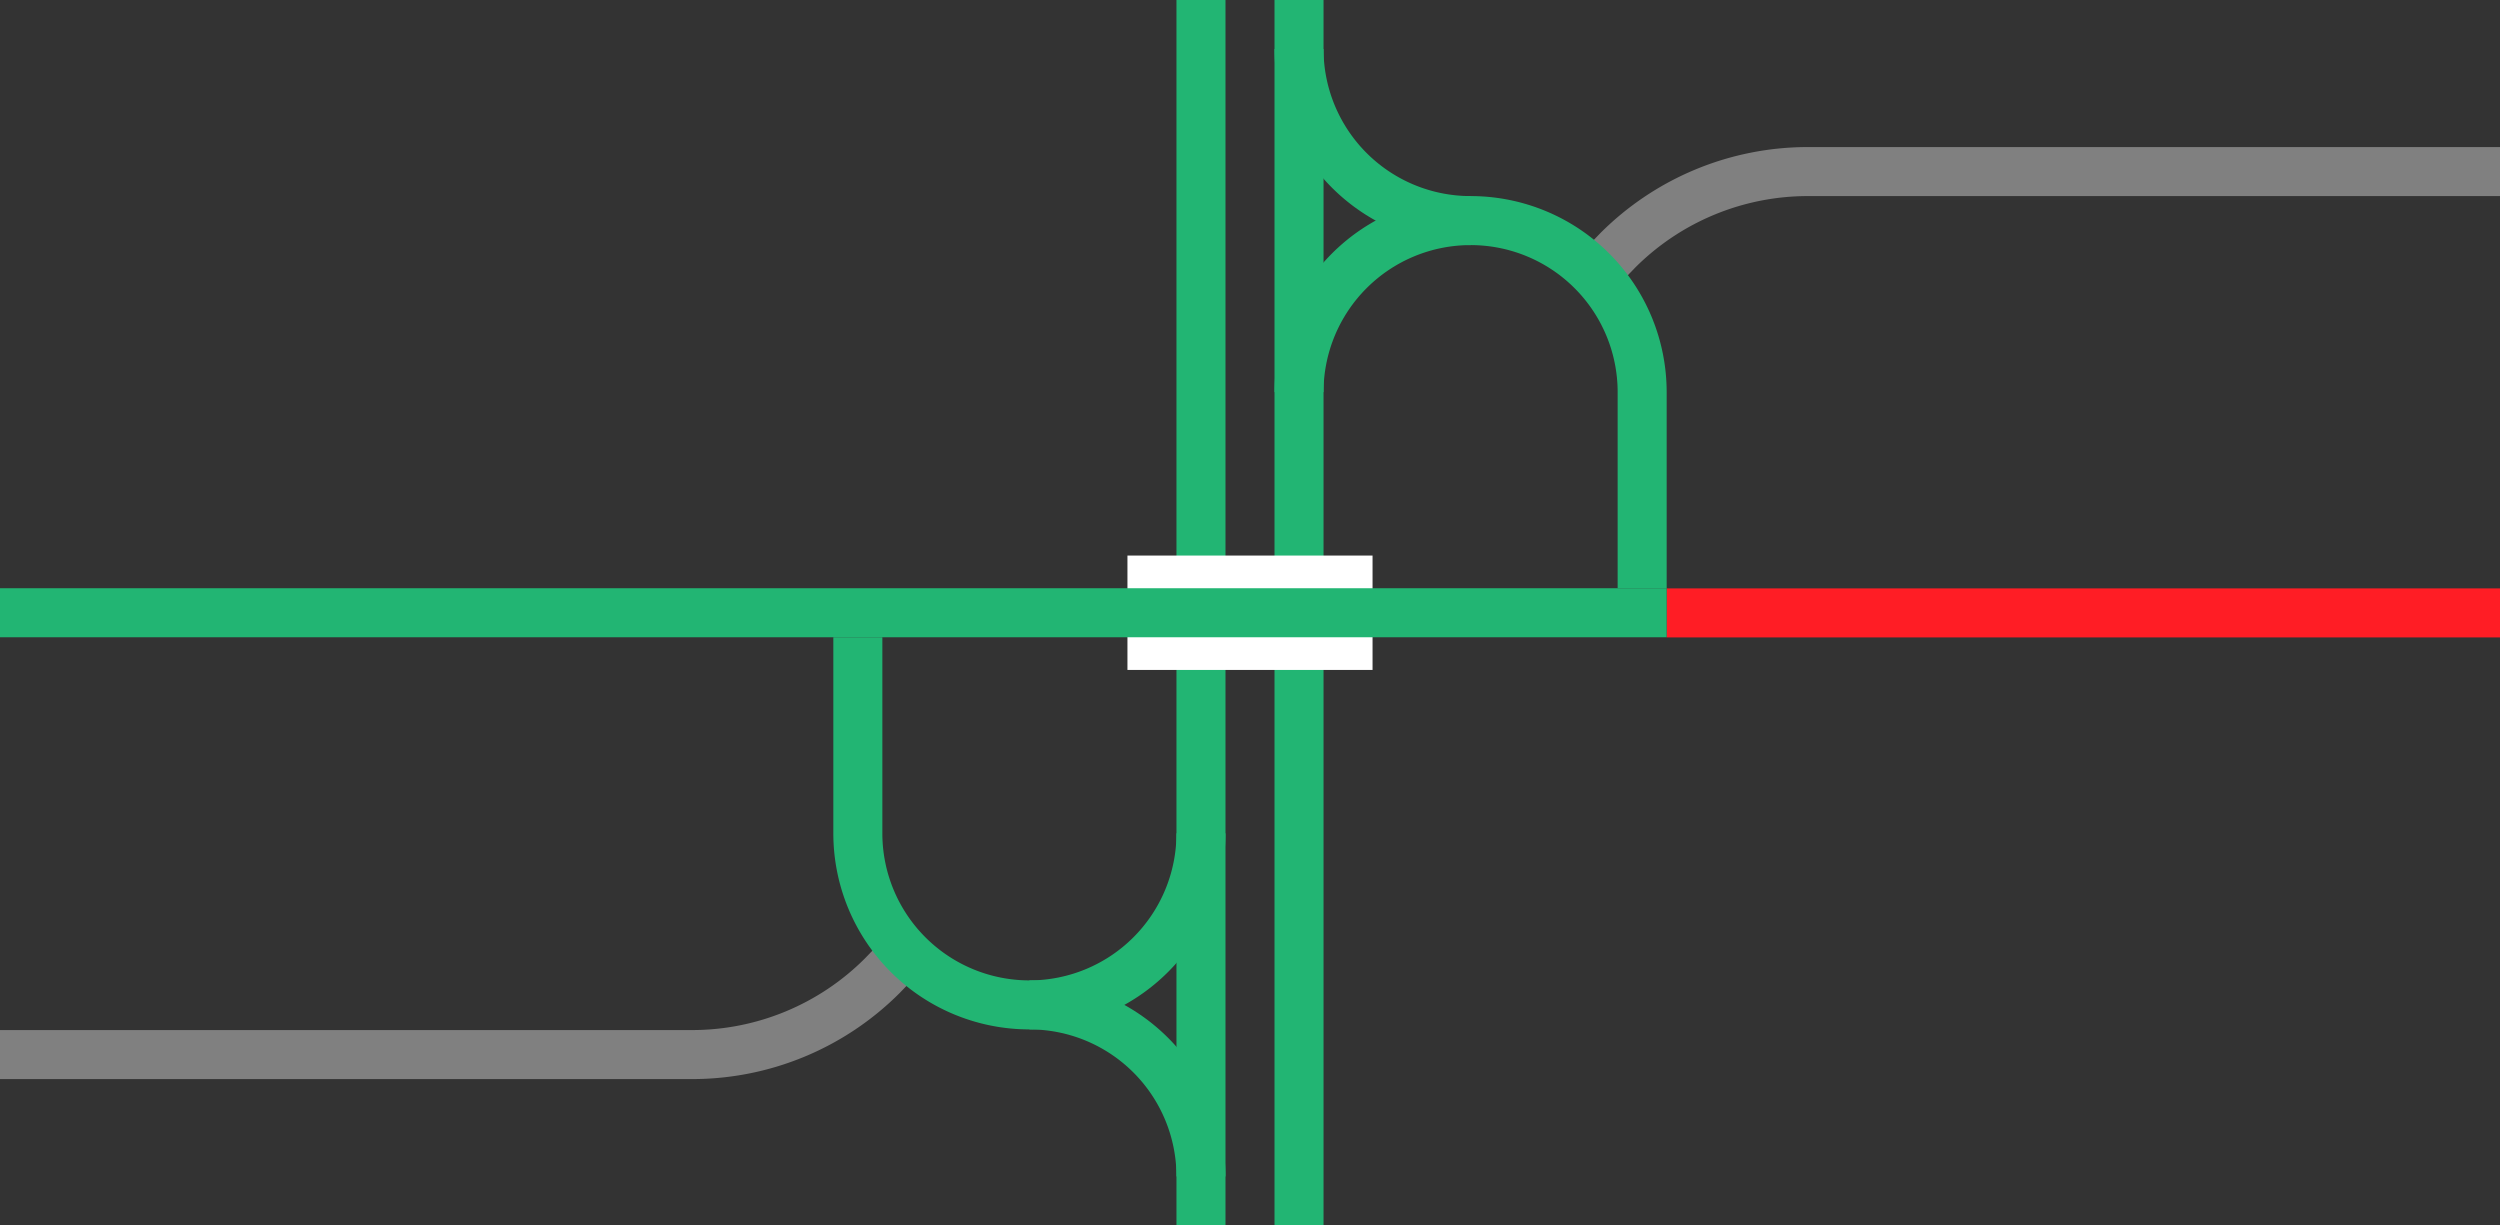 <svg viewBox="0 0 153 75" xmlns="http://www.w3.org/2000/svg"><rect x="0" y="0" width="153" height="75" fill="#333333" stroke="none"/><path d="m102 37.51h51" fill="#fff" stroke="#ff1d25" stroke-miterlimit="10" stroke-width="3"/><g fill="none"><path d="m153 10.5h-42.33a16.45 16.45 0 0 0 -11.67 4.83l-1.33 1.38" stroke="#808080" stroke-miterlimit="10" stroke-width="3"/><path d="m0 64.54h42.33a16.45 16.45 0 0 0 11.67-4.83l1.35-1.4" stroke="#808080" stroke-miterlimit="10" stroke-width="3"/><path d="m79.5 24a10.5 10.5 0 0 1 21 0v12" stroke="#22b573" stroke-miterlimit="10" stroke-width="3"/><path d="m90 13.5a10.5 10.5 0 0 1 -10.5-10.5" stroke="#22b573" stroke-miterlimit="10" stroke-width="3"/><path d="m73.5 51a10.5 10.5 0 0 1 -21 0v-12" stroke="#22b573" stroke-miterlimit="10" stroke-width="3"/><path d="m63 61.5a10.5 10.5 0 0 1 10.5 10.5" stroke="#22b573" stroke-miterlimit="10" stroke-width="3"/><path d="m79.5 0v75" stroke="#22b573" stroke-miterlimit="10" stroke-width="3"/><path d="m73.5 0v75" stroke="#22b573" stroke-miterlimit="10" stroke-width="3"/><path d="m0 35.97h3v3h-3z"/><path d="m150 33.05h3v3h-3z"/></g><path d="m69 37.5h15" fill="#fff" stroke="#fff" stroke-miterlimit="10" stroke-width="7"/><path d="m0 37.5h102" fill="#fff" stroke="#22b573" stroke-miterlimit="10" stroke-width="3"/></svg>